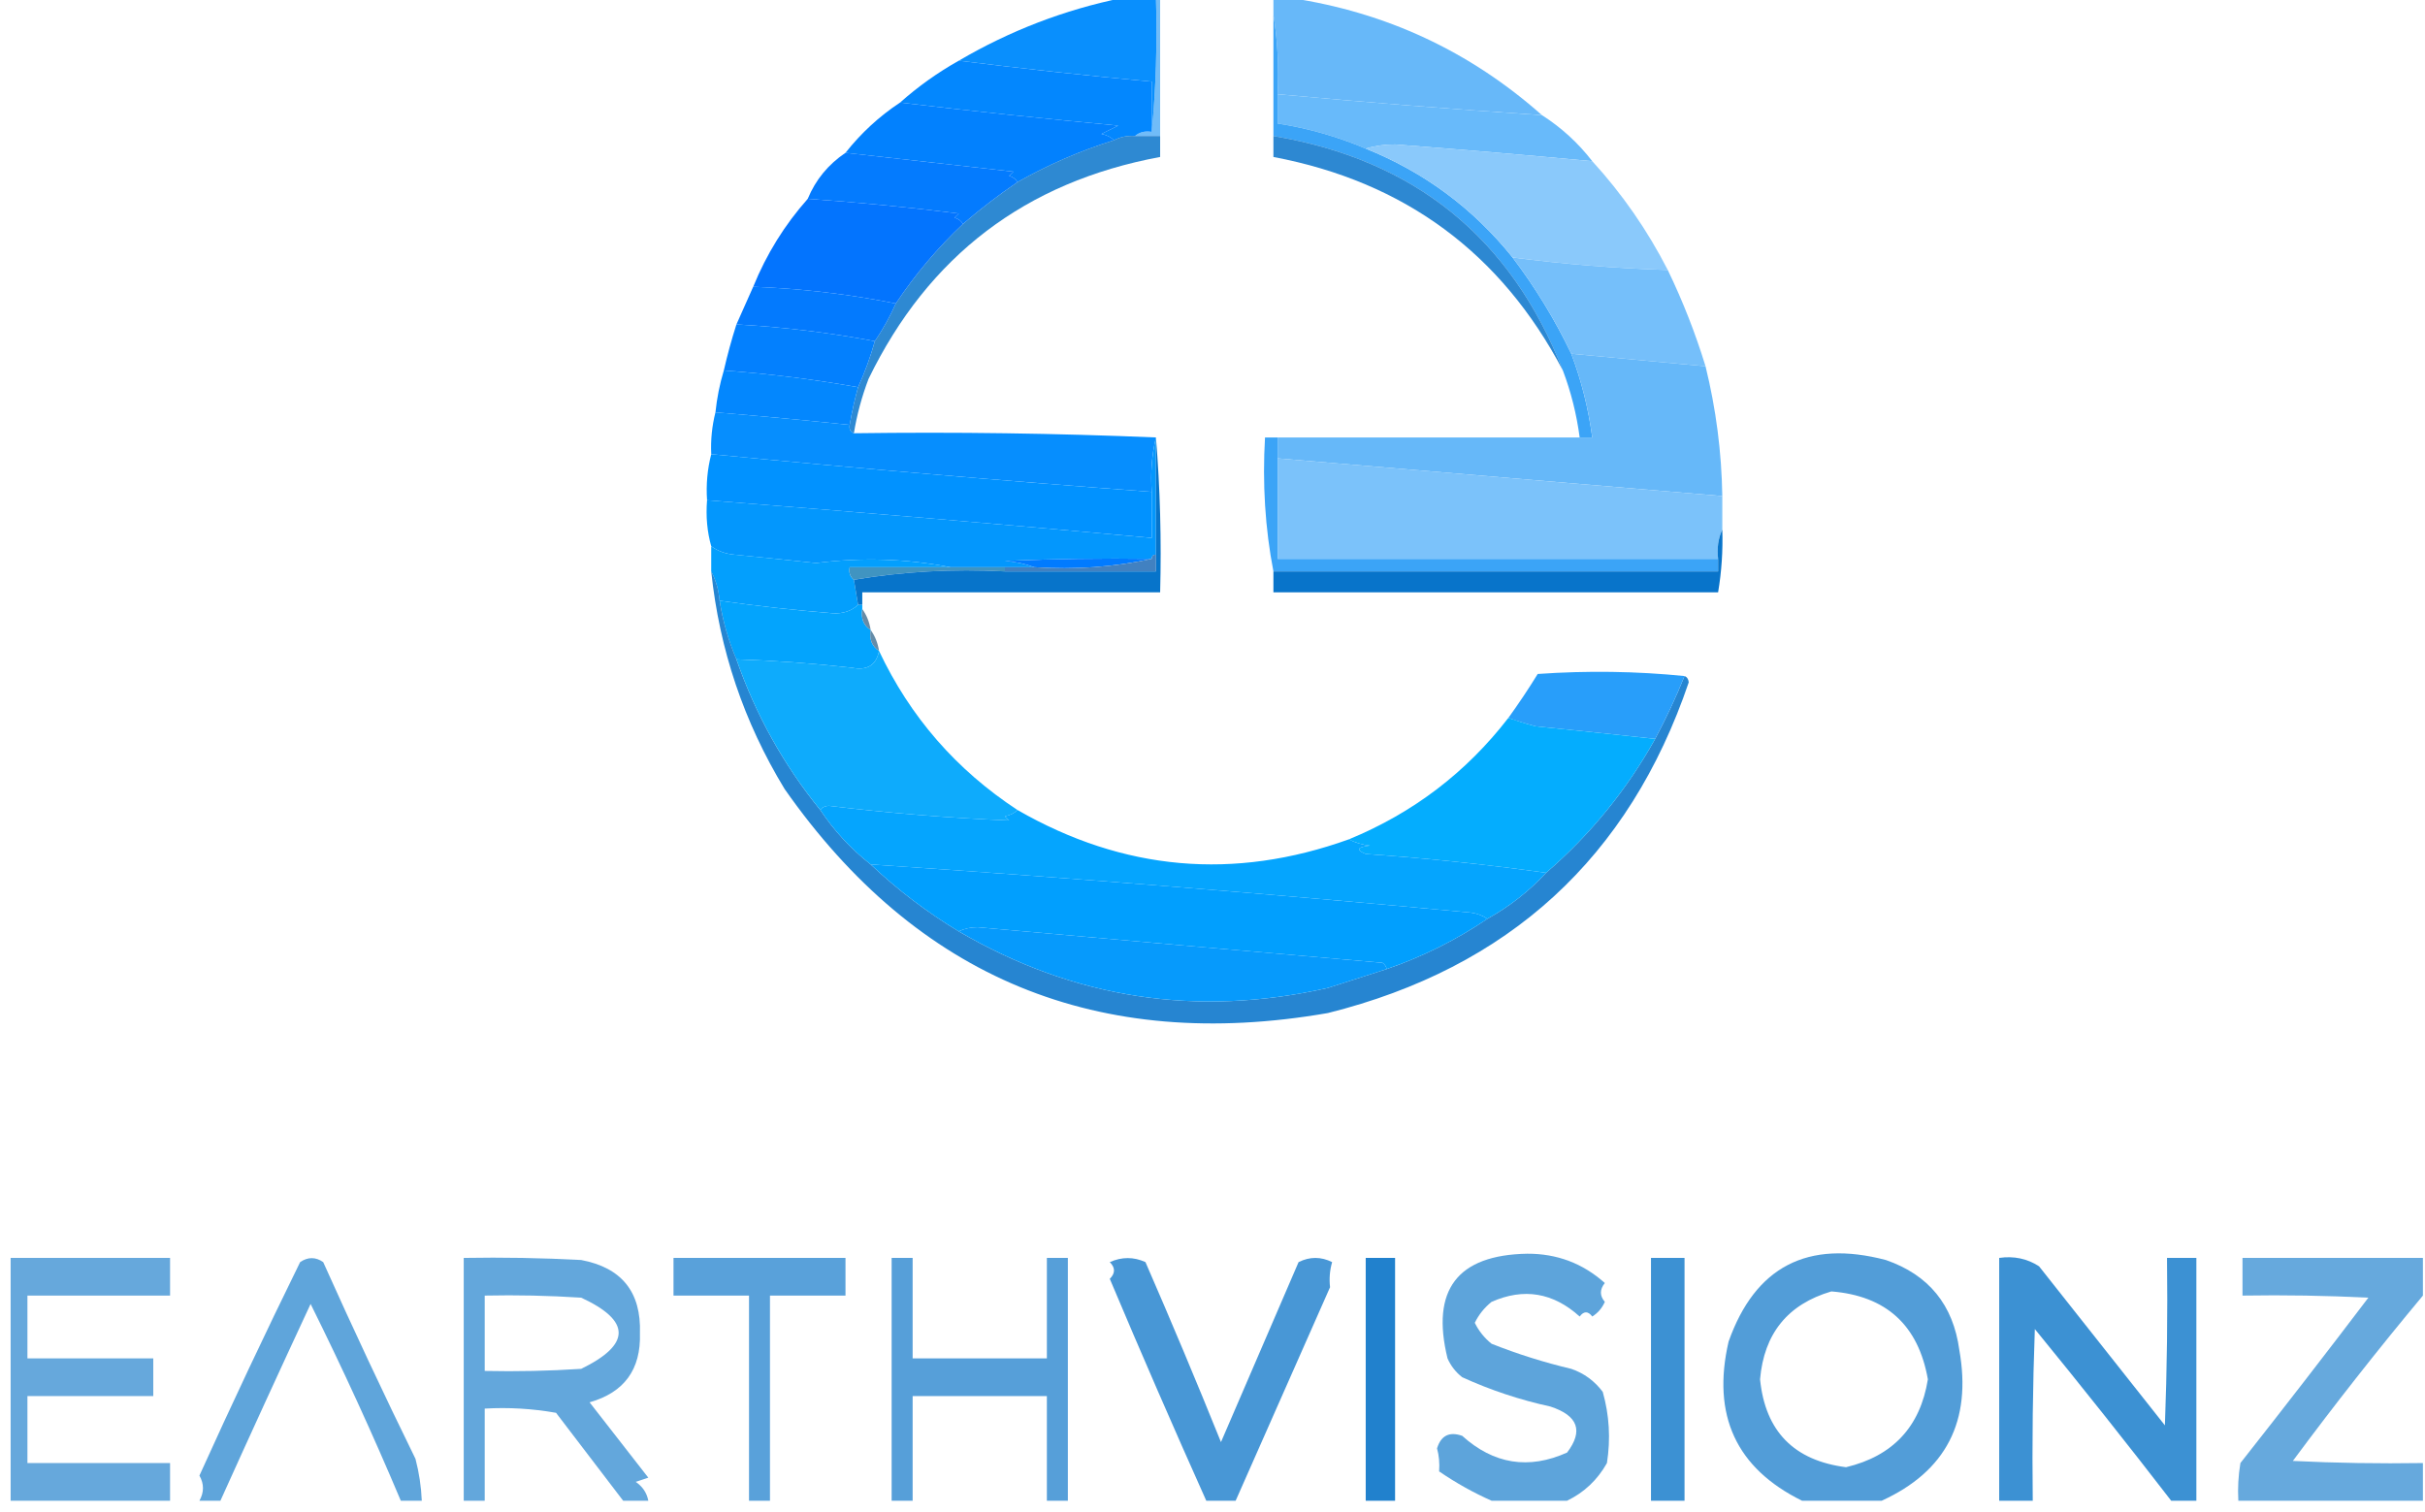 <svg width="93" height="58" viewBox="0 0 93 58" fill="none" xmlns="http://www.w3.org/2000/svg">
<path opacity="0.693" fill-rule="evenodd" clip-rule="evenodd" d="M72.165 57.562C71.146 57.562 70.127 57.562 69.108 57.562C66.581 56.315 65.642 54.281 66.292 51.46C67.312 48.583 69.323 47.539 72.326 48.33C73.968 48.899 74.907 50.05 75.141 51.782C75.626 54.507 74.634 56.434 72.165 57.562ZM70.234 49.534C72.335 49.703 73.568 50.827 73.935 52.906C73.642 54.723 72.596 55.847 70.797 56.277C68.799 56.022 67.699 54.898 67.499 52.906C67.651 51.15 68.562 50.026 70.234 49.534Z" fill="#0672C7"/>
<path opacity="0.683" fill-rule="evenodd" clip-rule="evenodd" d="M44.331 -0.08C44.385 -0.08 44.439 -0.08 44.492 -0.08C44.492 1.686 44.492 3.452 44.492 5.218C44.17 5.218 43.849 5.218 43.527 5.218C43.699 5.068 43.913 5.015 44.17 5.058C44.33 3.374 44.384 1.661 44.331 -0.08Z" fill="#2F9DF4"/>
<path opacity="0.972" fill-rule="evenodd" clip-rule="evenodd" d="M43.044 -0.08C43.473 -0.08 43.902 -0.08 44.331 -0.08C44.384 1.661 44.33 3.374 44.17 5.058C44.17 4.415 44.17 3.773 44.17 3.131C41.678 2.9 39.211 2.633 36.77 2.328C38.736 1.175 40.828 0.372 43.044 -0.08Z" fill="#038CFD"/>
<path opacity="0.981" fill-rule="evenodd" clip-rule="evenodd" d="M48.836 -0.08C49.05 -0.08 49.265 -0.08 49.48 -0.08C53.151 0.467 56.368 1.966 59.133 4.415C55.751 4.192 52.372 3.925 48.997 3.613C49.049 2.565 48.995 1.549 48.836 0.562C48.836 0.348 48.836 0.134 48.836 -0.08Z" fill="#65B7F9"/>
<path opacity="0.987" fill-rule="evenodd" clip-rule="evenodd" d="M36.769 2.328C39.21 2.633 41.677 2.901 44.17 3.131C44.17 3.773 44.17 4.416 44.17 5.058C43.913 5.015 43.698 5.068 43.526 5.218C43.238 5.197 42.97 5.25 42.722 5.379C42.599 5.256 42.438 5.175 42.239 5.138C42.454 5.031 42.668 4.924 42.883 4.817C40.066 4.557 37.278 4.262 34.517 3.934C35.205 3.322 35.955 2.787 36.769 2.328Z" fill="#0086FE"/>
<path opacity="0.99" fill-rule="evenodd" clip-rule="evenodd" d="M34.517 3.934C37.278 4.262 40.067 4.556 42.883 4.817C42.669 4.924 42.454 5.031 42.24 5.138C42.439 5.175 42.599 5.256 42.722 5.379C41.427 5.785 40.193 6.32 39.022 6.985C38.955 6.869 38.847 6.788 38.7 6.744C38.754 6.69 38.807 6.637 38.861 6.583C36.692 6.341 34.547 6.1 32.425 5.861C33.022 5.105 33.719 4.462 34.517 3.934Z" fill="#0080FE"/>
<path opacity="0.986" fill-rule="evenodd" clip-rule="evenodd" d="M48.997 3.613C52.372 3.925 55.751 4.192 59.133 4.416C59.877 4.891 60.521 5.479 61.064 6.182C58.546 5.949 56.025 5.734 53.502 5.54C53.096 5.54 52.72 5.594 52.376 5.7C51.289 5.238 50.163 4.917 48.997 4.737C48.997 4.362 48.997 3.987 48.997 3.613Z" fill="#67B9FA"/>
<path opacity="0.97" fill-rule="evenodd" clip-rule="evenodd" d="M48.836 0.562C48.995 1.549 49.049 2.566 48.997 3.613C48.997 3.987 48.997 4.362 48.997 4.737C50.163 4.917 51.289 5.238 52.376 5.7C54.62 6.602 56.497 7.994 58.007 9.875C58.879 11.025 59.63 12.256 60.259 13.568C60.65 14.604 60.917 15.675 61.064 16.779C60.903 16.779 60.742 16.779 60.581 16.779C60.465 15.897 60.251 15.04 59.937 14.21C57.947 9.121 54.247 6.124 48.836 5.218C48.836 3.666 48.836 2.114 48.836 0.562Z" fill="#36A2F7"/>
<path opacity="0.836" fill-rule="evenodd" clip-rule="evenodd" d="M43.527 5.218C43.849 5.218 44.17 5.218 44.492 5.218C44.492 5.486 44.492 5.754 44.492 6.021C39.331 6.978 35.604 9.814 33.31 14.531C33.051 15.211 32.863 15.906 32.747 16.618C32.612 16.564 32.559 16.457 32.586 16.297C32.668 15.809 32.776 15.328 32.908 14.852C33.167 14.282 33.381 13.693 33.551 13.086C33.858 12.636 34.126 12.154 34.356 11.641C35.098 10.526 35.956 9.509 36.93 8.59C37.598 8.016 38.295 7.481 39.022 6.985C40.193 6.32 41.427 5.785 42.722 5.379C42.97 5.25 43.238 5.197 43.527 5.218Z" fill="#0673CA"/>
<path opacity="0.84" fill-rule="evenodd" clip-rule="evenodd" d="M48.836 5.218C54.247 6.124 57.947 9.121 59.937 14.21C57.565 9.703 53.864 6.973 48.836 6.021C48.836 5.753 48.836 5.486 48.836 5.218Z" fill="#0673CA"/>
<path opacity="0.983" fill-rule="evenodd" clip-rule="evenodd" d="M32.425 5.861C34.547 6.1 36.692 6.341 38.861 6.583C38.807 6.637 38.753 6.69 38.7 6.744C38.847 6.788 38.954 6.869 39.022 6.985C38.295 7.481 37.598 8.016 36.93 8.59C36.863 8.474 36.756 8.394 36.608 8.349C36.662 8.296 36.715 8.242 36.769 8.189C34.843 7.948 32.913 7.761 30.977 7.627C31.278 6.897 31.761 6.309 32.425 5.861Z" fill="#0179FE"/>
<path opacity="0.982" fill-rule="evenodd" clip-rule="evenodd" d="M52.376 5.7C52.72 5.593 53.096 5.54 53.502 5.539C56.025 5.734 58.546 5.948 61.064 6.182C62.212 7.437 63.177 8.828 63.96 10.356C61.964 10.293 59.98 10.132 58.007 9.874C56.497 7.993 54.62 6.602 52.376 5.7Z" fill="#88C8FB"/>
<path opacity="0.987" fill-rule="evenodd" clip-rule="evenodd" d="M30.977 7.627C32.913 7.761 34.844 7.949 36.769 8.189C36.716 8.242 36.662 8.296 36.608 8.349C36.756 8.394 36.863 8.474 36.93 8.59C35.956 9.509 35.098 10.526 34.356 11.641C32.569 11.284 30.745 11.07 28.886 10.999C29.397 9.743 30.095 8.62 30.977 7.627Z" fill="#0173FE"/>
<path opacity="0.985" fill-rule="evenodd" clip-rule="evenodd" d="M28.886 10.998C30.745 11.069 32.569 11.284 34.356 11.641C34.126 12.154 33.858 12.636 33.552 13.086C31.802 12.757 30.032 12.543 28.242 12.444C28.457 11.962 28.671 11.48 28.886 10.998Z" fill="#0079FE"/>
<path opacity="0.985" fill-rule="evenodd" clip-rule="evenodd" d="M28.242 12.444C30.032 12.543 31.801 12.757 33.551 13.086C33.381 13.693 33.167 14.281 32.908 14.852C31.211 14.55 29.495 14.336 27.759 14.21C27.895 13.614 28.056 13.025 28.242 12.444Z" fill="#007FFE"/>
<path opacity="0.982" fill-rule="evenodd" clip-rule="evenodd" d="M58.007 9.875C59.98 10.132 61.964 10.293 63.96 10.356C64.537 11.551 65.02 12.782 65.408 14.049C63.691 13.889 61.975 13.728 60.259 13.568C59.63 12.256 58.879 11.025 58.007 9.875Z" fill="#73BEFA"/>
<path opacity="0.987" fill-rule="evenodd" clip-rule="evenodd" d="M27.759 14.21C29.495 14.336 31.211 14.55 32.908 14.852C32.775 15.328 32.668 15.809 32.586 16.297C30.872 16.117 29.156 15.957 27.438 15.816C27.494 15.269 27.601 14.734 27.759 14.21Z" fill="#0086FE"/>
<path opacity="0.973" fill-rule="evenodd" clip-rule="evenodd" d="M27.438 15.815C29.156 15.957 30.872 16.117 32.586 16.297C32.558 16.456 32.612 16.563 32.747 16.618C36.636 16.565 40.497 16.619 44.331 16.779C44.172 17.443 44.119 18.138 44.17 18.866C38.533 18.446 32.902 17.965 27.277 17.421C27.251 16.875 27.305 16.34 27.438 15.815Z" fill="#008CFE"/>
<path opacity="0.969" fill-rule="evenodd" clip-rule="evenodd" d="M48.997 16.779C48.997 17.047 48.997 17.314 48.997 17.582C48.997 18.866 48.997 20.151 48.997 21.435C54.628 21.435 60.259 21.435 65.89 21.435C65.89 21.596 65.89 21.756 65.89 21.917C60.206 21.917 54.521 21.917 48.836 21.917C48.518 20.266 48.411 18.553 48.514 16.779C48.675 16.779 48.836 16.779 48.997 16.779Z" fill="#36A2F7"/>
<path opacity="0.996" fill-rule="evenodd" clip-rule="evenodd" d="M60.259 13.568C61.975 13.728 63.691 13.889 65.408 14.049C65.81 15.682 66.025 17.341 66.051 19.027C60.367 18.545 54.682 18.063 48.997 17.582C48.997 17.314 48.997 17.047 48.997 16.779C52.858 16.779 56.72 16.779 60.581 16.779C60.742 16.779 60.903 16.779 61.064 16.779C60.918 15.675 60.65 14.604 60.259 13.568Z" fill="#66B8F9"/>
<path opacity="0.994" fill-rule="evenodd" clip-rule="evenodd" d="M27.277 17.421C32.902 17.965 38.533 18.447 44.17 18.866C44.17 19.455 44.17 20.044 44.17 20.632C38.489 20.112 32.804 19.631 27.116 19.187C27.075 18.582 27.128 17.993 27.277 17.421Z" fill="#0092FF"/>
<path opacity="0.995" fill-rule="evenodd" clip-rule="evenodd" d="M44.331 16.779C44.331 18.277 44.331 19.776 44.331 21.275C44.224 21.275 44.17 21.328 44.17 21.435C42.293 21.408 40.416 21.435 38.539 21.515C38.947 21.545 39.323 21.626 39.666 21.756C39.29 21.756 38.915 21.756 38.539 21.756C37.842 21.756 37.145 21.756 36.448 21.756C34.763 21.428 33.047 21.375 31.299 21.596C30.254 21.484 29.208 21.377 28.162 21.275C27.821 21.243 27.526 21.136 27.277 20.953C27.119 20.398 27.066 19.809 27.116 19.187C32.805 19.63 38.489 20.112 44.17 20.632C44.17 20.044 44.17 19.455 44.17 18.866C44.119 18.139 44.173 17.443 44.331 16.779Z" fill="#0397FD"/>
<path fill-rule="evenodd" clip-rule="evenodd" d="M48.997 17.581C54.682 18.063 60.367 18.545 66.051 19.027C66.051 19.455 66.051 19.883 66.051 20.311C65.896 20.649 65.842 21.024 65.891 21.435C60.259 21.435 54.628 21.435 48.997 21.435C48.997 20.151 48.997 18.866 48.997 17.581Z" fill="#7BC2FA"/>
<path opacity="0.986" fill-rule="evenodd" clip-rule="evenodd" d="M66.051 20.311C66.077 21.122 66.024 21.924 65.89 22.72C60.206 22.72 54.521 22.72 48.836 22.72C48.836 22.452 48.836 22.185 48.836 21.917C54.521 21.917 60.206 21.917 65.89 21.917C65.89 21.756 65.89 21.596 65.89 21.435C65.842 21.024 65.895 20.65 66.051 20.311Z" fill="#0673CA"/>
<path fill-rule="evenodd" clip-rule="evenodd" d="M27.276 20.953C27.525 21.136 27.82 21.243 28.161 21.274C29.207 21.377 30.253 21.484 31.299 21.596C33.046 21.375 34.762 21.428 36.447 21.756C35.16 21.756 33.873 21.756 32.586 21.756C32.548 21.963 32.601 22.124 32.747 22.238C32.8 22.559 32.854 22.88 32.907 23.201C32.647 23.438 32.326 23.545 31.942 23.522C30.481 23.405 29.033 23.245 27.598 23.041C27.563 22.628 27.455 22.254 27.276 21.917C27.276 21.596 27.276 21.274 27.276 20.953Z" fill="#039FFD"/>
<path fill-rule="evenodd" clip-rule="evenodd" d="M44.17 21.435C42.732 21.752 41.23 21.859 39.665 21.756C39.322 21.625 38.947 21.545 38.539 21.515C40.415 21.435 42.292 21.408 44.17 21.435Z" fill="#017BFF"/>
<path fill-rule="evenodd" clip-rule="evenodd" d="M36.447 21.756C37.145 21.756 37.842 21.756 38.539 21.756C38.539 21.81 38.539 21.863 38.539 21.917C36.547 21.813 34.617 21.92 32.747 22.238C32.602 22.124 32.548 21.963 32.586 21.756C33.873 21.756 35.16 21.756 36.447 21.756Z" fill="#4094C1"/>
<path fill-rule="evenodd" clip-rule="evenodd" d="M44.331 21.274C44.331 21.488 44.331 21.703 44.331 21.917C42.4 21.917 40.47 21.917 38.539 21.917C38.539 21.863 38.539 21.81 38.539 21.756C38.914 21.756 39.29 21.756 39.665 21.756C41.23 21.859 42.732 21.752 44.17 21.435C44.17 21.328 44.224 21.274 44.331 21.274Z" fill="#4181C1"/>
<path opacity="0.99" fill-rule="evenodd" clip-rule="evenodd" d="M44.331 16.779C44.491 18.73 44.545 20.711 44.492 22.72C40.684 22.72 36.877 22.72 33.069 22.72C33.069 22.88 33.069 23.041 33.069 23.201C33.015 23.201 32.962 23.201 32.908 23.201C32.854 22.88 32.801 22.559 32.747 22.238C34.617 21.92 36.547 21.813 38.539 21.917C40.47 21.917 42.401 21.917 44.331 21.917C44.331 21.703 44.331 21.489 44.331 21.275C44.331 19.776 44.331 18.277 44.331 16.779Z" fill="#0673CA"/>
<path fill-rule="evenodd" clip-rule="evenodd" d="M27.599 23.041C29.034 23.245 30.482 23.406 31.943 23.523C32.326 23.545 32.648 23.438 32.908 23.201C32.962 23.201 33.015 23.201 33.069 23.201C33.069 23.255 33.069 23.308 33.069 23.362C33.008 23.715 33.115 23.983 33.391 24.165C33.33 24.518 33.437 24.785 33.712 24.968C33.604 25.515 33.255 25.729 32.667 25.61C31.195 25.445 29.721 25.338 28.242 25.289C27.934 24.567 27.72 23.818 27.599 23.041Z" fill="#03A4FD"/>
<path opacity="0.871" fill-rule="evenodd" clip-rule="evenodd" d="M27.276 21.917C27.455 22.254 27.563 22.628 27.598 23.041C27.72 23.818 27.934 24.567 28.242 25.289C28.982 27.414 30.054 29.341 31.459 31.069C31.989 31.865 32.633 32.561 33.39 33.156C34.421 34.131 35.547 34.987 36.769 35.725C41.184 38.306 45.904 39.028 50.927 37.893C51.682 37.651 52.433 37.41 53.18 37.17C54.563 36.694 55.85 36.052 57.041 35.243C57.888 34.772 58.639 34.184 59.294 33.477C60.994 32.007 62.389 30.294 63.477 28.339C63.896 27.556 64.272 26.753 64.603 25.931C64.699 25.968 64.752 26.049 64.764 26.172C62.477 32.895 57.864 37.123 50.927 38.856C42.121 40.387 35.176 37.523 30.092 30.266C28.527 27.695 27.589 24.912 27.276 21.917Z" fill="#0673CA"/>
<path fill-rule="evenodd" clip-rule="evenodd" d="M33.069 23.362C33.236 23.592 33.343 23.859 33.391 24.165C33.115 23.983 33.008 23.715 33.069 23.362Z" fill="#678BA6"/>
<path fill-rule="evenodd" clip-rule="evenodd" d="M33.391 24.165C33.557 24.394 33.665 24.662 33.712 24.968C33.437 24.785 33.33 24.518 33.391 24.165Z" fill="#658CA8"/>
<path fill-rule="evenodd" clip-rule="evenodd" d="M33.712 24.968C34.905 27.496 36.675 29.53 39.022 31.069C38.899 31.192 38.738 31.273 38.539 31.31C38.593 31.363 38.647 31.417 38.7 31.47C36.391 31.375 34.084 31.188 31.782 30.908C31.634 30.915 31.527 30.969 31.46 31.069C30.055 29.341 28.982 27.414 28.242 25.289C29.721 25.338 31.195 25.445 32.667 25.61C33.255 25.729 33.604 25.515 33.712 24.968Z" fill="#0EABFC"/>
<path opacity="0.986" fill-rule="evenodd" clip-rule="evenodd" d="M64.603 25.931C64.272 26.753 63.896 27.556 63.477 28.339C61.953 28.174 60.425 28.014 58.892 27.858C58.531 27.763 58.183 27.656 57.846 27.537C58.239 26.993 58.615 26.431 58.972 25.851C60.877 25.718 62.754 25.745 64.603 25.931Z" fill="#269DFA"/>
<path opacity="0.984" fill-rule="evenodd" clip-rule="evenodd" d="M57.846 27.536C58.183 27.655 58.531 27.763 58.892 27.858C60.425 28.014 61.953 28.174 63.477 28.339C62.389 30.294 60.995 32.006 59.294 33.477C57.02 33.158 54.714 32.917 52.376 32.755C51.993 32.598 52.047 32.491 52.536 32.434C52.234 32.402 51.965 32.322 51.732 32.193C54.194 31.18 56.232 29.628 57.846 27.536Z" fill="#01ACFE"/>
<path opacity="0.977" fill-rule="evenodd" clip-rule="evenodd" d="M39.022 31.069C43.084 33.404 47.32 33.779 51.732 32.193C51.966 32.322 52.234 32.402 52.537 32.434C52.047 32.491 51.993 32.598 52.376 32.755C54.714 32.917 57.02 33.158 59.294 33.477C58.639 34.184 57.889 34.772 57.041 35.243C56.863 35.117 56.649 35.036 56.398 35.003C48.703 34.282 41.034 33.667 33.391 33.156C32.633 32.561 31.99 31.865 31.46 31.069C31.527 30.969 31.634 30.915 31.782 30.908C34.084 31.188 36.39 31.375 38.7 31.47C38.646 31.417 38.593 31.363 38.539 31.31C38.738 31.272 38.899 31.192 39.022 31.069Z" fill="#00A4FE"/>
<path fill-rule="evenodd" clip-rule="evenodd" d="M57.041 35.244C55.85 36.052 54.563 36.694 53.18 37.17C53.162 37.071 53.109 36.991 53.019 36.929C47.843 36.484 42.668 36.029 37.493 35.565C37.219 35.566 36.977 35.62 36.769 35.725C35.548 34.987 34.421 34.131 33.391 33.156C41.034 33.667 48.703 34.282 56.398 35.003C56.649 35.036 56.863 35.117 57.041 35.244Z" fill="#019FFE"/>
<path fill-rule="evenodd" clip-rule="evenodd" d="M36.77 35.725C36.978 35.619 37.219 35.566 37.493 35.565C42.668 36.029 47.843 36.484 53.019 36.929C53.109 36.991 53.163 37.071 53.18 37.17C52.433 37.41 51.682 37.651 50.928 37.893C45.904 39.028 41.185 38.306 36.77 35.725Z" fill="#069AFC"/>
<path opacity="0.648" fill-rule="evenodd" clip-rule="evenodd" d="M60.098 57.562C59.133 57.562 58.168 57.562 57.202 57.562C56.508 57.255 55.838 56.88 55.191 56.438C55.214 56.123 55.187 55.828 55.111 55.555C55.263 55.061 55.585 54.901 56.076 55.073C57.284 56.162 58.625 56.376 60.098 55.715C60.732 54.883 60.518 54.295 59.455 53.949C58.288 53.695 57.161 53.32 56.076 52.825C55.827 52.63 55.639 52.389 55.513 52.102C54.87 49.474 55.889 48.136 58.57 48.088C59.711 48.083 60.703 48.457 61.546 49.212C61.346 49.46 61.346 49.701 61.546 49.935C61.441 50.174 61.28 50.361 61.064 50.497C60.903 50.283 60.742 50.283 60.581 50.497C59.563 49.577 58.437 49.389 57.202 49.935C56.927 50.156 56.712 50.424 56.559 50.738C56.712 51.052 56.927 51.319 57.202 51.541C58.197 51.936 59.216 52.257 60.259 52.504C60.752 52.674 61.154 52.969 61.466 53.387C61.719 54.279 61.772 55.188 61.627 56.117C61.264 56.764 60.755 57.245 60.098 57.562Z" fill="#0672C7"/>
<path opacity="0.61" fill-rule="evenodd" clip-rule="evenodd" d="M0.408 48.249C2.446 48.249 4.484 48.249 6.522 48.249C6.522 48.731 6.522 49.213 6.522 49.694C4.699 49.694 2.875 49.694 1.052 49.694C1.052 50.497 1.052 51.3 1.052 52.103C2.661 52.103 4.27 52.103 5.878 52.103C5.878 52.584 5.878 53.066 5.878 53.548C4.27 53.548 2.661 53.548 1.052 53.548C1.052 54.404 1.052 55.261 1.052 56.117C2.875 56.117 4.699 56.117 6.522 56.117C6.522 56.599 6.522 57.08 6.522 57.562C4.484 57.562 2.446 57.562 0.408 57.562C0.408 54.458 0.408 51.353 0.408 48.249Z" fill="#0672C7"/>
<path opacity="0.639" fill-rule="evenodd" clip-rule="evenodd" d="M16.176 57.562C15.908 57.562 15.639 57.562 15.371 57.562C14.296 55.011 13.143 52.495 11.912 50.015C10.742 52.529 9.589 55.044 8.453 57.562C8.185 57.562 7.917 57.562 7.648 57.562C7.829 57.238 7.829 56.916 7.648 56.598C8.892 53.849 10.179 51.12 11.51 48.41C11.808 48.207 12.103 48.207 12.395 48.41C13.531 50.944 14.71 53.46 15.934 55.956C16.072 56.483 16.153 57.018 16.176 57.562Z" fill="#0672C7"/>
<path opacity="0.622" fill-rule="evenodd" clip-rule="evenodd" d="M24.863 57.562C24.542 57.562 24.22 57.562 23.898 57.562C23.044 56.441 22.186 55.317 21.324 54.19C20.418 54.03 19.507 53.976 18.589 54.029C18.589 55.207 18.589 56.384 18.589 57.562C18.32 57.562 18.052 57.562 17.784 57.562C17.784 54.458 17.784 51.353 17.784 48.249C19.287 48.222 20.788 48.249 22.289 48.329C23.844 48.623 24.595 49.56 24.542 51.139C24.584 52.527 23.941 53.41 22.611 53.788C23.362 54.752 24.113 55.715 24.863 56.678C24.703 56.732 24.542 56.786 24.381 56.839C24.645 57.02 24.806 57.261 24.863 57.562ZM18.589 49.694C19.823 49.667 21.057 49.694 22.289 49.774C24.204 50.66 24.204 51.57 22.289 52.504C21.057 52.584 19.823 52.611 18.589 52.584C18.589 51.621 18.589 50.657 18.589 49.694Z" fill="#0672C7"/>
<path opacity="0.663" fill-rule="evenodd" clip-rule="evenodd" d="M29.529 57.562C29.261 57.562 28.993 57.562 28.725 57.562C28.725 54.939 28.725 52.317 28.725 49.694C27.759 49.694 26.794 49.694 25.829 49.694C25.829 49.213 25.829 48.731 25.829 48.249C28.027 48.249 30.226 48.249 32.425 48.249C32.425 48.731 32.425 49.213 32.425 49.694C31.46 49.694 30.494 49.694 29.529 49.694C29.529 52.317 29.529 54.939 29.529 57.562Z" fill="#0672C7"/>
<path opacity="0.678" fill-rule="evenodd" clip-rule="evenodd" d="M40.953 57.562C40.684 57.562 40.416 57.562 40.148 57.562C40.148 56.224 40.148 54.886 40.148 53.548C38.432 53.548 36.716 53.548 35 53.548C35 54.886 35 56.224 35 57.562C34.732 57.562 34.464 57.562 34.195 57.562C34.195 54.458 34.195 51.353 34.195 48.249C34.464 48.249 34.732 48.249 35 48.249C35 49.534 35 50.818 35 52.103C36.716 52.103 38.432 52.103 40.148 52.103C40.148 50.818 40.148 49.534 40.148 48.249C40.416 48.249 40.684 48.249 40.953 48.249C40.953 51.353 40.953 54.458 40.953 57.562Z" fill="#0672C7"/>
<path opacity="0.732" fill-rule="evenodd" clip-rule="evenodd" d="M47.388 57.562C47.012 57.562 46.637 57.562 46.261 57.562C44.998 54.743 43.764 51.907 42.561 49.052C42.776 48.838 42.776 48.624 42.561 48.41C43.023 48.204 43.479 48.204 43.929 48.41C44.925 50.698 45.891 52.999 46.825 55.314C47.817 53.013 48.809 50.711 49.801 48.41C50.23 48.196 50.659 48.196 51.088 48.41C50.998 48.719 50.971 49.04 51.008 49.373C49.799 52.107 48.592 54.837 47.388 57.562Z" fill="#0672C7"/>
<path opacity="0.89" fill-rule="evenodd" clip-rule="evenodd" d="M53.502 57.562C53.126 57.562 52.751 57.562 52.376 57.562C52.376 54.458 52.376 51.353 52.376 48.249C52.751 48.249 53.126 48.249 53.502 48.249C53.502 51.353 53.502 54.458 53.502 57.562Z" fill="#0672C7"/>
<path opacity="0.78" fill-rule="evenodd" clip-rule="evenodd" d="M64.603 57.562C64.174 57.562 63.745 57.562 63.316 57.562C63.316 54.458 63.316 51.353 63.316 48.249C63.745 48.249 64.174 48.249 64.603 48.249C64.603 51.353 64.603 54.458 64.603 57.562Z" fill="#0672C7"/>
<path opacity="0.778" fill-rule="evenodd" clip-rule="evenodd" d="M84.232 57.562C83.91 57.562 83.588 57.562 83.266 57.562C81.558 55.347 79.815 53.153 78.037 50.978C77.957 53.172 77.93 55.367 77.957 57.562C77.528 57.562 77.099 57.562 76.67 57.562C76.67 54.457 76.67 51.353 76.67 48.249C77.234 48.168 77.744 48.275 78.198 48.57C79.807 50.604 81.416 52.638 83.025 54.672C83.106 52.531 83.132 50.39 83.106 48.249C83.481 48.249 83.856 48.249 84.232 48.249C84.232 51.353 84.232 54.457 84.232 57.562Z" fill="#0672C7"/>
<path opacity="0.612" fill-rule="evenodd" clip-rule="evenodd" d="M92.92 48.249C92.92 48.731 92.92 49.212 92.92 49.694C91.202 51.753 89.54 53.867 87.932 56.036C89.594 56.117 91.256 56.143 92.92 56.117C92.92 56.598 92.92 57.08 92.92 57.562C90.56 57.562 88.2 57.562 85.841 57.562C85.814 57.077 85.841 56.595 85.921 56.117C87.576 54.017 89.212 51.903 90.828 49.774C89.22 49.694 87.611 49.667 86.001 49.694C86.001 49.212 86.001 48.731 86.001 48.249C88.307 48.249 90.614 48.249 92.92 48.249Z" fill="#0672C7"/>
</svg>
